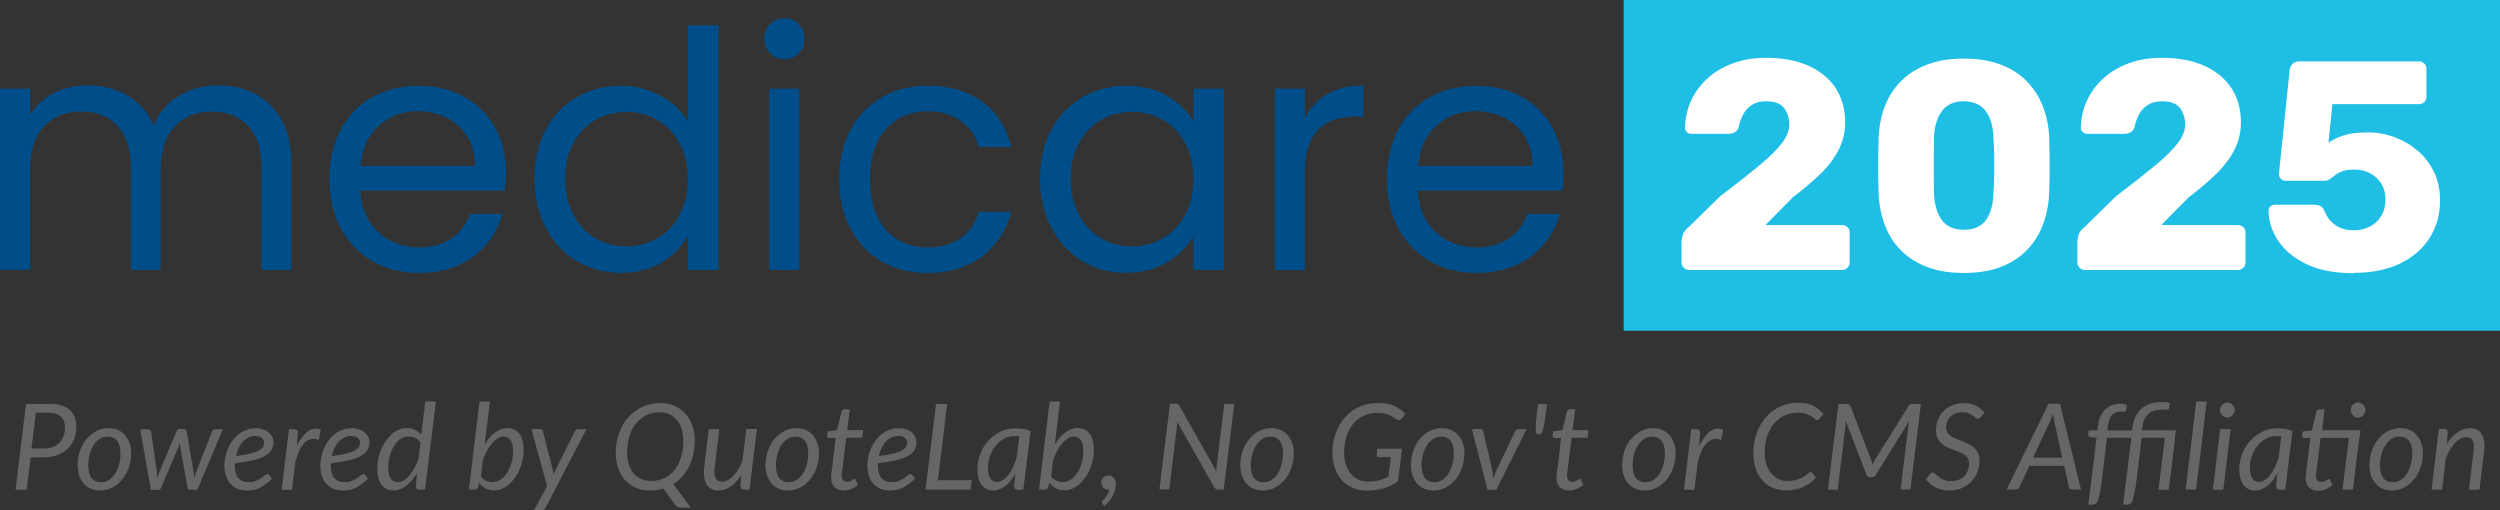 <?xml version="1.0" encoding="UTF-8"?><svg id="b" xmlns="http://www.w3.org/2000/svg" viewBox="0 0 294 60"><rect x="0" y="0" width="294" height="60" fill="#333333" stroke="none"/><g id="c"><g id="d"><rect x="190.94" width="103.06" height="38.89" fill="#1fbfe5" stroke-width="0"/><path d="M30.06,11.08c1.3.69,2.32,1.72,3.07,3.09.75,1.37,1.13,3.05,1.13,5.02v12.56h-3.5v-12.06c0-2.13-.53-3.75-1.58-4.88s-2.47-1.69-4.26-1.69-3.31.59-4.4,1.77c-1.09,1.18-1.63,2.88-1.63,5.11v11.74h-3.5v-12.06c0-2.13-.53-3.75-1.58-4.88-1.05-1.13-2.47-1.69-4.26-1.69s-3.31.59-4.4,1.77c-1.09,1.18-1.63,2.88-1.63,5.11v11.74H0V10.43h3.54v3.07c.7-1.11,1.64-1.97,2.82-2.57s2.48-.89,3.91-.89c1.79,0,3.37.4,4.74,1.2,1.37.8,2.4,1.98,3.07,3.54.6-1.5,1.58-2.67,2.96-3.5,1.37-.83,2.9-1.24,4.59-1.24s3.14.34,4.43,1.03Z" fill="#004e89" stroke-width="0"/><path d="M59.39,22.41h-17.03c.13,2.1.85,3.74,2.16,4.92,1.31,1.18,2.9,1.77,4.76,1.77,1.53,0,2.81-.36,3.83-1.07,1.02-.71,1.74-1.67,2.16-2.86h3.81c-.57,2.05-1.71,3.71-3.42,5-1.71,1.28-3.84,1.93-6.38,1.93-2.02,0-3.83-.45-5.43-1.36-1.6-.91-2.85-2.2-3.75-3.87-.91-1.67-1.36-3.61-1.36-5.81s.44-4.13,1.32-5.79c.88-1.66,2.12-2.94,3.71-3.83s3.43-1.34,5.5-1.34,3.81.44,5.37,1.32c1.56.88,2.76,2.09,3.6,3.64.84,1.54,1.26,3.29,1.26,5.23,0,.67-.04,1.39-.12,2.14ZM54.95,16.05c-.6-.97-1.41-1.71-2.43-2.22-1.02-.51-2.16-.76-3.4-.76-1.79,0-3.31.57-4.57,1.71-1.26,1.14-1.98,2.72-2.16,4.74h13.46c0-1.35-.3-2.51-.89-3.48Z" fill="#004e89" stroke-width="0"/><path d="M64.17,15.28c.88-1.65,2.09-2.92,3.64-3.83,1.54-.91,3.27-1.36,5.19-1.36,1.66,0,3.2.38,4.63,1.15,1.43.77,2.51,1.77,3.27,3.01V2.97h3.58v28.78h-3.58v-4.01c-.7,1.27-1.74,2.31-3.11,3.13-1.37.82-2.98,1.22-4.82,1.22s-3.61-.47-5.15-1.4-2.75-2.24-3.64-3.93c-.88-1.68-1.32-3.6-1.32-5.76s.44-4.09,1.32-5.74ZM79.92,16.85c-.65-1.19-1.52-2.11-2.62-2.74-1.1-.64-2.31-.95-3.64-.95s-2.53.31-3.62.93c-1.09.62-1.96,1.53-2.61,2.72-.65,1.19-.97,2.59-.97,4.2s.32,3.05.97,4.26c.65,1.21,1.52,2.13,2.61,2.76,1.09.64,2.29.95,3.62.95s2.53-.32,3.64-.95c1.1-.64,1.98-1.56,2.62-2.76.65-1.2.97-2.61.97-4.22s-.32-3.01-.97-4.2Z" fill="#004e89" stroke-width="0"/><path d="M90.57,6.27c-.47-.47-.7-1.04-.7-1.71s.23-1.24.7-1.71,1.04-.7,1.71-.7,1.2.23,1.65.7.68,1.04.68,1.71-.23,1.24-.68,1.71c-.45.47-1,.7-1.65.7s-1.24-.23-1.71-.7ZM94,10.43v21.31h-3.54V10.43h3.54Z" fill="#004e89" stroke-width="0"/><path d="M100.02,15.28c.88-1.65,2.11-2.92,3.67-3.83,1.57-.91,3.36-1.36,5.39-1.36,2.62,0,4.78.64,6.48,1.91,1.7,1.27,2.82,3.03,3.36,5.29h-3.81c-.36-1.3-1.07-2.32-2.12-3.07-1.05-.75-2.35-1.13-3.91-1.13-2.02,0-3.66.69-4.9,2.08-1.24,1.39-1.87,3.35-1.87,5.89s.62,4.55,1.87,5.95c1.24,1.4,2.88,2.1,4.9,2.1,1.56,0,2.85-.36,3.89-1.09,1.04-.73,1.75-1.76,2.14-3.11h3.81c-.57,2.18-1.71,3.92-3.42,5.23-1.71,1.31-3.85,1.96-6.42,1.96-2.02,0-3.82-.45-5.39-1.36-1.57-.91-2.79-2.19-3.67-3.85-.88-1.66-1.32-3.6-1.32-5.83s.44-4.13,1.32-5.77Z" fill="#004e89" stroke-width="0"/><path d="M123.63,15.28c.88-1.65,2.09-2.92,3.64-3.83,1.54-.91,3.26-1.36,5.15-1.36s3.49.4,4.86,1.2c1.37.8,2.4,1.82,3.07,3.03v-3.89h3.58v21.31h-3.58v-3.97c-.7,1.24-1.74,2.27-3.13,3.09-1.39.82-3,1.22-4.84,1.22s-3.6-.47-5.13-1.4-2.74-2.24-3.62-3.93c-.88-1.68-1.32-3.6-1.32-5.76s.44-4.09,1.32-5.74ZM139.38,16.85c-.65-1.19-1.52-2.11-2.62-2.74-1.1-.64-2.31-.95-3.64-.95s-2.53.31-3.62.93c-1.09.62-1.96,1.53-2.61,2.72-.65,1.19-.97,2.59-.97,4.2s.32,3.05.97,4.26c.65,1.21,1.52,2.13,2.61,2.76s2.29.95,3.62.95,2.53-.32,3.64-.95c1.1-.64,1.98-1.56,2.62-2.76.65-1.2.97-2.61.97-4.22s-.32-3.01-.97-4.2Z" fill="#004e89" stroke-width="0"/><path d="M156.12,11.06c1.15-.67,2.56-1.01,4.22-1.01v3.66h-.93c-3.97,0-5.95,2.15-5.95,6.46v11.59h-3.54V10.43h3.54v3.46c.62-1.22,1.51-2.16,2.66-2.84Z" fill="#004e89" stroke-width="0"/><path d="M183.75,22.41h-17.03c.13,2.1.85,3.74,2.16,4.92,1.31,1.18,2.9,1.77,4.76,1.77,1.53,0,2.81-.36,3.83-1.07,1.02-.71,1.74-1.67,2.16-2.86h3.81c-.57,2.05-1.71,3.71-3.42,5-1.71,1.28-3.84,1.93-6.38,1.93-2.02,0-3.83-.45-5.43-1.36-1.6-.91-2.85-2.2-3.75-3.87-.91-1.67-1.36-3.61-1.36-5.81s.44-4.13,1.32-5.79c.88-1.66,2.12-2.94,3.71-3.83s3.43-1.34,5.5-1.34,3.81.44,5.37,1.32c1.56.88,2.76,2.09,3.6,3.64.84,1.54,1.26,3.29,1.26,5.23,0,.67-.04,1.39-.12,2.14ZM179.32,16.05c-.6-.97-1.41-1.71-2.43-2.22-1.02-.51-2.16-.76-3.4-.76-1.79,0-3.31.57-4.57,1.71-1.26,1.14-1.98,2.72-2.16,4.74h13.46c0-1.35-.3-2.51-.89-3.48Z" fill="#004e89" stroke-width="0"/><path d="M198.66,31.75c-.26,0-.47-.09-.65-.26s-.26-.38-.26-.61v-2.49c0-.16.05-.41.14-.75s.34-.66.73-.96l3.64-3.57c1.87-1.42,3.4-2.63,4.6-3.62,1.2-.99,2.09-1.87,2.68-2.64s.88-1.49.88-2.17c0-.79-.21-1.45-.61-1.98s-1.11-.79-2.12-.79c-.68,0-1.24.15-1.68.44-.44.29-.79.67-1.03,1.14-.24.47-.42.95-.51,1.44-.09.3-.25.51-.47.63-.22.12-.46.18-.72.18h-4.38c-.21,0-.39-.07-.53-.21s-.21-.31-.21-.53c.02-1.12.26-2.18.72-3.17.45-.99,1.1-1.86,1.92-2.61.83-.75,1.82-1.34,2.98-1.77,1.15-.43,2.46-.65,3.9-.65,1.98,0,3.67.32,5.06.96,1.39.64,2.44,1.53,3.17,2.66.72,1.13,1.08,2.46,1.08,3.97,0,1.14-.25,2.21-.75,3.2-.5.99-1.21,1.94-2.14,2.84s-2.01,1.83-3.27,2.78l-3.22,3.26h9c.26,0,.47.08.65.24.18.16.26.37.26.63v3.54c0,.23-.09.44-.26.61s-.39.26-.65.26h-17.95Z" fill="#fff" stroke-width="0"/><path d="M230.93,32.1c-1.68,0-3.13-.24-4.36-.72-1.22-.48-2.25-1.14-3.06-1.98-.82-.84-1.43-1.82-1.85-2.94-.42-1.12-.67-2.32-.73-3.61-.02-.63-.04-1.35-.05-2.15-.01-.81-.01-1.62,0-2.45.01-.83.03-1.57.05-2.22.07-1.28.32-2.48.75-3.59.43-1.11,1.06-2.08,1.89-2.91.83-.83,1.86-1.48,3.08-1.94,1.22-.47,2.65-.7,4.29-.7s3.1.23,4.32.7c1.23.47,2.25,1.11,3.06,1.94.82.83,1.45,1.8,1.89,2.91s.7,2.3.77,3.59c.02.65.04,1.39.05,2.22.01.83.01,1.65,0,2.45s-.03,1.52-.05,2.15c-.07,1.28-.32,2.48-.75,3.61-.43,1.12-1.05,2.1-1.86,2.94-.81.84-1.82,1.5-3.05,1.98-1.22.48-2.69.72-4.39.72ZM230.93,27.02c1.21,0,2.09-.39,2.64-1.17s.83-1.84.86-3.17c.05-.68.08-1.39.09-2.13.01-.75.01-1.49,0-2.24-.01-.75-.04-1.43-.09-2.07-.02-1.28-.31-2.32-.86-3.11-.55-.79-1.43-1.2-2.64-1.23-1.19.02-2.06.43-2.61,1.23-.55.79-.85,1.83-.89,3.11,0,.63,0,1.32-.02,2.07-.01.75-.01,1.49,0,2.24.01.75.02,1.46.02,2.13.05,1.33.35,2.39.91,3.17s1.42,1.17,2.59,1.17Z" fill="#fff" stroke-width="0"/><path d="M245.21,31.75c-.26,0-.47-.09-.65-.26-.17-.18-.26-.38-.26-.61v-2.49c0-.16.05-.41.14-.75.09-.34.34-.66.73-.96l3.64-3.57c1.87-1.42,3.4-2.63,4.6-3.62,1.2-.99,2.09-1.87,2.68-2.64s.88-1.49.88-2.17c0-.79-.2-1.45-.61-1.98s-1.11-.79-2.12-.79c-.68,0-1.24.15-1.68.44-.44.29-.79.67-1.03,1.14-.24.47-.41.95-.51,1.44-.09.3-.25.51-.47.63-.22.12-.46.18-.72.18h-4.38c-.21,0-.39-.07-.53-.21-.14-.14-.21-.31-.21-.53.02-1.12.26-2.18.72-3.17.45-.99,1.1-1.86,1.92-2.61.83-.75,1.82-1.34,2.97-1.77,1.16-.43,2.46-.65,3.9-.65,1.98,0,3.67.32,5.06.96,1.39.64,2.44,1.53,3.17,2.66s1.08,2.46,1.08,3.97c0,1.14-.25,2.21-.75,3.2s-1.21,1.94-2.13,2.84c-.92.9-2.01,1.83-3.27,2.78l-3.22,3.26h9c.26,0,.47.08.65.24.18.16.26.37.26.63v3.54c0,.23-.09.44-.26.61s-.39.26-.65.26h-17.96Z" fill="#fff" stroke-width="0"/><path d="M276.82,32.13c-2.19,0-4.03-.34-5.5-1.03-1.47-.69-2.58-1.59-3.34-2.69-.76-1.11-1.16-2.3-1.21-3.59,0-.21.07-.38.21-.53.14-.14.32-.21.53-.21h4.69c.3,0,.54.06.72.17.17.12.31.28.4.49.21.54.49.98.84,1.33s.75.61,1.19.77c.44.16.94.24,1.5.24.65,0,1.26-.14,1.82-.42s1.01-.69,1.35-1.24c.34-.55.51-1.21.51-1.98,0-.7-.16-1.31-.47-1.82-.32-.51-.75-.92-1.3-1.23-.55-.3-1.18-.45-1.91-.45-.56,0-1.01.06-1.37.19s-.64.29-.87.47c-.23.19-.44.34-.63.47-.19.13-.4.19-.63.19h-4.58c-.21,0-.39-.08-.54-.23-.15-.15-.23-.33-.23-.54l1.26-12.22c.05-.35.17-.61.38-.79s.47-.26.77-.26h14.03c.26,0,.47.08.65.24.17.16.26.37.26.63v3.29c0,.26-.09.47-.26.63s-.39.24-.65.24h-10.15l-.46,4.51c.51-.33,1.11-.61,1.8-.84s1.64-.35,2.85-.35c1.1,0,2.15.19,3.17.58,1.01.39,1.92.93,2.73,1.63.81.7,1.43,1.54,1.89,2.5.45.97.68,2.06.68,3.27,0,1.66-.4,3.13-1.21,4.41-.8,1.28-1.97,2.29-3.48,3.03-1.52.73-3.34,1.1-5.46,1.1Z" fill="#fff" stroke-width="0"/></g><g id="e"><path d="M5.85,47.49c.54,0,1,.06,1.39.19.4.13.71.3.97.54.26.23.45.52.57.84.13.33.19.69.19,1.1,0,.53-.08,1.02-.26,1.47-.18.45-.42.82-.75,1.14-.33.32-.74.57-1.22.75-.48.18-1.04.27-1.66.27h-1.47l-.47,3.79h-1.31l1.23-10.08h2.78ZM5.2,52.74c.4,0,.75-.06,1.05-.19.3-.12.56-.29.76-.5.21-.22.36-.48.47-.79.11-.3.16-.63.16-.98,0-.27-.04-.52-.12-.73-.08-.21-.2-.4-.36-.55-.16-.15-.36-.27-.61-.35-.25-.08-.53-.12-.86-.12h-1.47l-.52,4.22h1.48Z" fill="#666" stroke-width="0"/><path d="M11.78,57.68c-.39,0-.75-.07-1.07-.2-.33-.13-.6-.33-.83-.59-.23-.26-.42-.56-.55-.93-.13-.36-.2-.79-.2-1.25,0-.6.09-1.16.28-1.7.19-.53.45-1,.77-1.38.33-.4.71-.7,1.16-.94.45-.23.93-.34,1.43-.34.39,0,.75.07,1.07.2.33.13.6.33.83.59.23.26.42.56.55.93.13.36.2.79.2,1.24,0,.6-.09,1.16-.28,1.69-.19.53-.45,1-.77,1.39-.33.4-.71.71-1.16.95-.45.23-.93.35-1.43.35h0ZM11.9,56.71c.34,0,.66-.09.94-.28.28-.19.52-.43.71-.75.2-.32.35-.67.46-1.08.11-.41.16-.83.16-1.28,0-.66-.13-1.15-.39-1.48-.26-.33-.63-.49-1.13-.49-.35,0-.66.09-.94.28-.28.19-.52.43-.71.74-.2.3-.35.67-.46,1.08-.11.41-.16.83-.16,1.28,0,.66.13,1.15.39,1.49.26.34.63.5,1.13.5h0Z" fill="#666" stroke-width="0"/><path d="M26.21,50.46l-2.99,7.13h-.95c-.12,0-.19-.08-.21-.23l-.87-4.83c0-.08-.02-.15-.02-.23,0-.07-.01-.15-.02-.22-.05.15-.11.3-.16.47l-2.05,4.83c-.07.16-.16.23-.29.23h-.91l-1.25-7.13h.94c.09,0,.16.02.22.07.06.05.09.11.12.19l.66,4.58c0,.16.02.33.02.48s.01.3.02.46c.05-.15.11-.3.16-.46.06-.15.13-.32.19-.48l1.95-4.62c.02-.07.07-.13.13-.18.07-.05.14-.07.22-.07h.52c.09,0,.16.02.21.07s.08.11.09.18l.8,4.62c.02.16.05.33.06.48.02.15.04.3.05.46.05-.15.09-.3.14-.46.05-.15.11-.32.15-.48l1.8-4.58c.02-.07.07-.14.14-.19.07-.05.14-.07.22-.07h.93Z" fill="#666" stroke-width="0"/><path d="M32.01,56.26c-.23.25-.47.46-.7.63s-.47.33-.7.45c-.23.12-.48.2-.75.26-.27.06-.54.08-.84.08-.41,0-.77-.07-1.1-.2-.33-.14-.6-.33-.82-.59-.22-.25-.4-.55-.52-.91-.12-.35-.19-.75-.19-1.2,0-.36.04-.73.12-1.09.08-.36.19-.7.34-1.03.15-.33.33-.63.54-.91s.46-.53.73-.73c.27-.2.57-.36.9-.48s.68-.18,1.07-.18.67.05.94.15.48.23.64.4c.16.16.29.34.37.53.08.19.12.37.12.55,0,.3-.06.6-.19.86-.13.26-.36.49-.69.7-.33.21-.8.39-1.39.54-.6.15-1.35.28-2.27.38v.3c0,.63.14,1.11.41,1.44s.69.49,1.24.49c.22,0,.42-.02.6-.07.18-.05.33-.11.47-.18.14-.07.26-.14.36-.22.11-.08.2-.15.29-.22.08-.07.16-.13.25-.18.07-.05.15-.07.22-.07.09,0,.16.04.23.12l.3.39h.02ZM30.03,51.26c-.29,0-.56.06-.82.19-.25.12-.47.29-.66.5-.19.21-.35.47-.49.75s-.25.6-.32.93c.73-.09,1.3-.19,1.73-.3.43-.12.77-.23,1.01-.38.23-.14.39-.28.47-.43.07-.15.12-.32.12-.48,0-.08-.02-.18-.06-.26-.04-.09-.09-.18-.18-.25-.08-.07-.19-.14-.32-.19-.13-.05-.29-.07-.48-.07h-.01Z" fill="#666" stroke-width="0"/><path d="M34.92,52.44c.19-.4.39-.74.61-1.03.22-.29.45-.53.68-.69.23-.16.48-.27.74-.3.26-.04.52,0,.77.12l-.22,1.21c-.61-.25-1.15-.15-1.62.27-.47.42-.84,1.18-1.14,2.29l-.4,3.29h-1.22l.86-7.13h.62c.28,0,.43.14.43.42l-.12,1.57h0Z" fill="#666" stroke-width="0"/><path d="M43.29,56.26c-.23.25-.47.46-.7.63-.23.18-.47.33-.7.45-.23.12-.48.2-.75.26-.27.06-.54.08-.84.08-.41,0-.77-.07-1.1-.2-.33-.14-.6-.33-.82-.59-.22-.25-.4-.55-.52-.91-.12-.35-.19-.75-.19-1.2,0-.36.04-.73.12-1.09.08-.36.19-.7.34-1.03.15-.33.33-.63.54-.91.21-.28.46-.53.73-.73.27-.2.57-.36.9-.48.33-.12.68-.18,1.07-.18s.67.05.94.15c.27.11.48.23.64.4.16.16.29.34.38.53.08.19.12.37.12.55,0,.3-.06.6-.19.86-.13.26-.36.49-.69.7-.33.21-.8.39-1.39.54-.6.15-1.35.28-2.27.38v.3c0,.63.14,1.11.41,1.44.27.33.69.49,1.24.49.22,0,.42-.02.6-.07.18-.05.33-.11.47-.18.14-.07.26-.14.36-.22.11-.08.2-.15.29-.22.08-.07.16-.13.25-.18.07-.05.15-.07.22-.07.09,0,.16.04.23.12l.3.39h.02ZM41.31,51.26c-.29,0-.56.06-.82.19-.25.12-.47.29-.66.5-.19.21-.35.47-.49.75-.14.28-.25.6-.32.93.73-.09,1.3-.19,1.73-.3s.77-.23,1.01-.38c.23-.14.39-.28.47-.43.07-.15.12-.32.12-.48,0-.08-.02-.18-.06-.26-.04-.09-.09-.18-.18-.25-.08-.07-.19-.14-.32-.19-.13-.05-.29-.07-.48-.07h-.01Z" fill="#666" stroke-width="0"/><path d="M51.26,47.22l-1.28,10.36h-.66c-.16,0-.27-.05-.33-.13-.06-.08-.08-.19-.08-.3l.13-1.5c-.18.3-.38.59-.59.83s-.43.46-.67.64c-.23.18-.47.32-.73.41-.26.09-.5.14-.76.14-.61,0-1.08-.22-1.42-.67-.34-.45-.5-1.09-.5-1.93,0-.39.04-.77.12-1.15.08-.39.2-.75.34-1.1.15-.35.33-.68.54-.98.21-.3.45-.56.7-.79.26-.22.54-.4.83-.52.29-.13.61-.19.94-.19.35,0,.67.07.96.21.29.14.54.34.74.59l.48-3.93h1.23ZM49.44,52.02c-.18-.26-.39-.43-.64-.53-.25-.11-.5-.15-.76-.15-.37,0-.7.11-1,.33-.29.22-.55.5-.75.86-.2.35-.38.74-.48,1.17-.11.43-.16.86-.16,1.28,0,.56.09.98.29,1.28.2.29.48.45.86.45.22,0,.46-.07.68-.21.23-.14.45-.34.67-.59.21-.25.41-.55.6-.89.19-.34.34-.71.48-1.13l.23-1.85h-.01Z" fill="#666" stroke-width="0"/><path d="M57,52.26c.18-.29.38-.55.57-.79.2-.23.42-.43.64-.6.22-.16.46-.29.7-.39.25-.09.49-.14.75-.14.61,0,1.08.22,1.42.66.34.43.5,1.09.5,1.93,0,.39-.04.77-.12,1.15-.08.39-.2.75-.34,1.1-.14.35-.33.68-.54.97-.21.29-.45.56-.69.79-.26.22-.54.4-.83.53-.3.13-.61.19-.94.19-.38,0-.73-.08-1.03-.23-.3-.16-.56-.39-.76-.68l-.09.46c-.04.12-.08.21-.14.27s-.15.09-.3.09h-.66l1.25-10.36h1.22l-.61,5.04h-.01ZM56.54,56.01c.18.25.39.42.64.53.25.11.5.15.76.15s.47-.05.69-.15c.21-.11.41-.25.59-.42.18-.18.34-.39.48-.62.14-.23.26-.49.35-.76.09-.27.18-.55.22-.83s.07-.57.07-.86c0-.56-.09-.98-.29-1.28-.2-.29-.48-.43-.84-.43-.22,0-.46.07-.68.21-.23.14-.46.34-.67.59-.21.25-.42.55-.6.89-.19.34-.35.73-.48,1.13l-.22,1.84-.02.02Z" fill="#666" stroke-width="0"/><path d="M68.97,50.46l-4.81,9.25c-.05.09-.11.18-.18.22-.07.05-.15.07-.26.07h-.93l1.55-2.84-1.85-6.7h1.03c.11,0,.18.02.22.07.05.05.08.12.11.19l1.15,4.49c.02.09.05.2.06.29.01.09.02.2.04.29.05-.09.08-.2.13-.29.05-.09.08-.2.13-.29l2.25-4.49c.04-.07.09-.14.15-.18.06-.04.14-.07.21-.07h1Z" fill="#666" stroke-width="0"/><path d="M78.03,57.43c-.5.16-1.04.25-1.61.25-.62,0-1.17-.11-1.66-.33-.49-.22-.91-.53-1.27-.91-.35-.39-.62-.86-.8-1.39-.19-.54-.28-1.13-.28-1.77,0-.86.13-1.64.4-2.37.27-.71.63-1.34,1.11-1.86.47-.52,1.03-.93,1.68-1.22.64-.29,1.35-.43,2.1-.43.62,0,1.17.11,1.66.34.49.23.91.53,1.27.93.35.4.61.87.8,1.41.19.54.28,1.14.28,1.77,0,.56-.06,1.1-.18,1.61-.12.5-.29.97-.5,1.41-.22.43-.48.82-.8,1.17-.32.35-.67.64-1.04.89l2.04,2.77h-1.07c-.16,0-.3-.02-.42-.07-.12-.05-.22-.13-.32-.23l-1.38-1.92h-.01ZM73.76,53.23c0,.52.06.97.19,1.38.13.41.32.76.56,1.05.25.29.54.52.89.67.35.15.74.23,1.17.23.56,0,1.07-.11,1.54-.33.47-.22.87-.54,1.2-.95.33-.41.59-.9.77-1.49.19-.59.28-1.24.28-1.96,0-.52-.07-.97-.2-1.39-.13-.41-.32-.77-.56-1.05-.25-.29-.54-.52-.89-.68s-.74-.23-1.17-.23c-.55,0-1.07.11-1.52.34-.46.22-.86.54-1.2.95-.34.41-.6.91-.79,1.5-.19.59-.28,1.23-.28,1.96h.01Z" fill="#666" stroke-width="0"/><path d="M89.01,50.46l-.86,7.13h-.62c-.3,0-.46-.15-.46-.45l.11-1.3c-.38.61-.8,1.07-1.27,1.38-.47.32-.95.47-1.45.47-.3,0-.56-.06-.8-.18-.23-.12-.41-.29-.56-.53-.14-.23-.25-.52-.29-.84-.05-.33-.05-.71,0-1.15l.54-4.52h1.24l-.54,4.52c-.07.56-.04.97.11,1.24.13.27.39.41.75.41.21,0,.43-.06.67-.18s.45-.28.66-.5c.21-.21.41-.48.6-.79.19-.3.34-.64.48-1.02l.45-3.7h1.25Z" fill="#666" stroke-width="0"/><path d="M92.67,57.68c-.39,0-.75-.07-1.07-.2-.33-.13-.6-.33-.83-.59-.23-.26-.42-.56-.55-.93-.13-.36-.2-.79-.2-1.25,0-.6.09-1.16.28-1.7.19-.53.45-1,.77-1.38.33-.39.72-.7,1.16-.94.45-.23.91-.34,1.43-.34.39,0,.75.07,1.07.2.33.13.6.33.83.59.23.26.42.56.55.93.13.36.2.79.2,1.24,0,.6-.09,1.16-.28,1.69-.19.53-.45,1-.77,1.39-.33.4-.72.71-1.16.95-.45.23-.93.35-1.43.35h0ZM92.78,56.71c.34,0,.66-.09.93-.28.27-.19.52-.43.72-.75.2-.32.35-.67.46-1.08.11-.41.16-.83.16-1.28,0-.66-.13-1.15-.39-1.48-.26-.33-.63-.49-1.13-.49-.35,0-.66.09-.94.28-.28.19-.52.43-.72.74-.2.3-.35.67-.46,1.08-.11.41-.16.83-.16,1.28,0,.66.13,1.15.39,1.49.26.34.63.5,1.13.5h.01Z" fill="#666" stroke-width="0"/><path d="M97.74,56.24v-.3c0-.09.02-.2.04-.33.01-.14.04-.32.07-.54l.43-3.56h-.8c-.07,0-.12-.02-.16-.07-.04-.05-.06-.12-.05-.21l.06-.5,1.1-.15.54-2.2c.02-.07.06-.13.11-.18.05-.05.12-.07.19-.07h.66l-.3,2.45h1.88l-.11.9h-1.88l-.43,3.5c-.02.19-.05.35-.06.47-.01.12-.02.21-.04.28,0,.07,0,.12-.01.15v.06c0,.23.06.41.16.53.12.12.26.18.45.18.13,0,.23-.01.33-.05.09-.04.18-.07.25-.12.07-.05.13-.08.18-.12.05-.04.08-.05.12-.05.05,0,.07,0,.09.02.02.02.05.05.06.09l.27.6c-.23.2-.49.36-.78.48-.29.12-.59.18-.88.18-.46,0-.81-.13-1.08-.38-.26-.25-.4-.61-.4-1.08h.01Z" fill="#666" stroke-width="0"/><path d="M107.62,56.26c-.24.25-.47.46-.7.63-.23.18-.47.33-.7.45-.23.12-.48.2-.75.26-.27.06-.54.08-.84.08-.41,0-.77-.07-1.1-.2-.33-.14-.6-.33-.82-.59-.22-.25-.4-.55-.52-.91-.12-.35-.19-.75-.19-1.2,0-.36.04-.73.12-1.09.08-.36.19-.7.34-1.03.15-.33.33-.63.54-.91s.46-.53.73-.73c.27-.2.57-.36.9-.48s.68-.18,1.07-.18.67.05.94.15c.27.11.48.23.65.4.16.16.29.34.37.53.08.19.12.37.12.55,0,.3-.06.6-.19.86-.13.26-.36.49-.69.7-.33.21-.8.39-1.39.54-.6.15-1.35.28-2.27.38v.3c0,.63.14,1.11.41,1.44.27.33.69.49,1.24.49.22,0,.42-.02.6-.07.18-.05.33-.11.47-.18.14-.07.26-.14.36-.22.11-.08.2-.15.29-.22.08-.07.16-.13.25-.18.07-.05.15-.07.22-.07.09,0,.16.04.24.12l.3.39h.02ZM105.64,51.26c-.29,0-.56.06-.82.19-.25.12-.47.29-.66.5-.19.21-.35.47-.49.75-.14.28-.25.6-.32.93.73-.09,1.3-.19,1.74-.3s.77-.23,1.01-.38c.23-.14.39-.28.47-.43.07-.15.12-.32.12-.48,0-.08-.02-.18-.06-.26-.03-.09-.09-.18-.17-.25s-.19-.14-.32-.19c-.13-.05-.29-.07-.48-.07h-.01Z" fill="#666" stroke-width="0"/><path d="M114.27,56.47l-.13,1.11h-5.3l1.24-10.08h1.31l-1.1,8.97h3.98-.01Z" fill="#666" stroke-width="0"/><path d="M119.4,55.7c-.16.3-.35.57-.54.82-.19.25-.4.45-.62.62-.22.18-.44.3-.69.4-.25.09-.49.14-.75.14-.28,0-.54-.06-.76-.16-.23-.11-.42-.27-.59-.48-.16-.21-.29-.48-.37-.79-.09-.32-.13-.67-.13-1.08s.05-.83.15-1.23c.1-.4.26-.79.44-1.14.19-.35.43-.68.7-.98.27-.29.58-.55.92-.77.34-.22.69-.39,1.08-.5s.78-.18,1.21-.18c.31,0,.6.02.89.07.29.05.57.14.86.26l-.86,6.89h-.65c-.16,0-.27-.05-.34-.13-.06-.08-.08-.19-.08-.3l.13-1.44h0ZM119.88,51.33c-.11-.02-.2-.04-.31-.05-.11-.01-.2,0-.29,0-.28,0-.55.05-.82.14-.26.09-.5.22-.74.39-.23.16-.43.36-.62.59-.19.22-.35.48-.48.75-.13.27-.24.56-.32.87-.07.3-.12.62-.12.95,0,1.13.36,1.7,1.08,1.7.24,0,.46-.07.68-.21.22-.14.43-.34.63-.6.2-.26.39-.56.55-.9.16-.35.32-.73.44-1.15l.31-2.44v-.04Z" fill="#666" stroke-width="0"/><path d="M124.06,52.26c.18-.29.37-.55.57-.79.2-.23.42-.43.64-.6.22-.16.46-.29.7-.39.25-.09.49-.14.75-.14.61,0,1.08.22,1.42.66.34.43.5,1.09.5,1.93,0,.39-.04.77-.12,1.15-.08.39-.2.75-.34,1.1-.14.35-.33.68-.54.97-.21.29-.44.56-.69.79-.26.22-.54.4-.83.53-.3.13-.61.19-.94.19-.38,0-.73-.08-1.03-.23-.31-.16-.56-.39-.76-.68l-.09.46c-.03.12-.08.21-.14.27-.06.06-.15.09-.31.09h-.66l1.25-10.36h1.22l-.61,5.04h-.01ZM123.6,56.01c.18.25.39.42.64.53.25.11.5.15.76.15s.47-.05.69-.15c.21-.11.41-.25.59-.42.17-.18.34-.39.48-.62.14-.23.26-.49.35-.76.09-.27.18-.55.22-.83.05-.28.07-.57.07-.86,0-.56-.09-.98-.29-1.28-.2-.29-.48-.43-.84-.43-.22,0-.46.07-.68.21-.23.14-.46.34-.67.59s-.42.55-.6.89c-.19.34-.35.73-.48,1.13l-.22,1.84-.02.02Z" fill="#666" stroke-width="0"/><path d="M129.67,59.29c-.06-.06-.09-.12-.09-.2,0-.06.04-.13.12-.22.07-.09.17-.2.26-.32.09-.13.2-.27.29-.43.09-.16.15-.34.19-.54h-.09c-.25,0-.45-.08-.6-.25-.15-.16-.23-.37-.23-.62,0-.22.07-.41.23-.56.15-.15.35-.23.61-.23.14,0,.27.02.37.08.11.05.2.13.27.21.07.09.13.2.17.32.04.12.06.25.06.39,0,.21-.04.43-.09.66-.06.22-.14.46-.26.68-.12.22-.26.45-.42.64-.17.2-.35.41-.56.59l-.22-.2h.01Z" fill="#666" stroke-width="0"/><path d="M145.15,47.49l-1.24,10.08h-.66c-.11,0-.2-.02-.26-.06-.07-.04-.13-.11-.19-.19l-4.35-7.71c0,.09-.01.19-.02.26,0,.08-.01.16-.02.23l-.9,7.45h-1.16l1.24-10.08h.68c.12,0,.2.01.26.05.05.02.11.09.16.19l4.35,7.7c0-.11.01-.21.02-.3.01-.09.01-.19.02-.27l.9-7.34h1.16Z" fill="#666" stroke-width="0"/><path d="M148.51,57.68c-.39,0-.75-.07-1.07-.2-.33-.13-.6-.33-.83-.59-.23-.26-.42-.56-.55-.93-.13-.36-.2-.79-.2-1.25,0-.6.09-1.16.28-1.7.19-.53.44-1,.77-1.38.33-.39.72-.7,1.16-.94.45-.23.91-.34,1.43-.34.39,0,.75.07,1.07.2.33.13.6.33.83.59.23.26.42.56.55.93.13.36.2.79.2,1.24,0,.6-.09,1.16-.28,1.69-.19.53-.45,1-.77,1.39-.33.4-.71.71-1.16.95-.45.23-.93.35-1.43.35h0ZM148.62,56.71c.34,0,.66-.09.93-.28.27-.19.52-.43.71-.75.2-.32.35-.67.46-1.08.1-.41.16-.83.16-1.28,0-.66-.13-1.15-.39-1.48-.26-.33-.63-.49-1.12-.49-.35,0-.66.09-.94.28-.28.19-.51.43-.71.74-.2.3-.35.67-.46,1.08-.11.41-.16.83-.16,1.28,0,.66.13,1.15.39,1.49.26.34.63.5,1.12.5h.01Z" fill="#666" stroke-width="0"/><path d="M161.99,52.76h2.89l-.48,3.84c-.26.19-.52.34-.79.48-.27.14-.55.25-.86.34-.29.09-.61.16-.95.2-.34.04-.69.07-1.08.07-.61,0-1.16-.11-1.66-.33-.49-.22-.93-.53-1.28-.91-.35-.39-.62-.86-.81-1.41-.19-.55-.28-1.14-.28-1.78,0-.87.14-1.66.41-2.38s.65-1.34,1.11-1.85c.48-.52,1.04-.93,1.7-1.21.66-.28,1.37-.43,2.15-.43.4,0,.75.04,1.07.09.32.07.61.15.87.27.26.12.49.26.7.41.21.16.4.33.57.52l-.42.55c-.07.09-.15.16-.25.19-.09.02-.2,0-.29-.06-.11-.06-.22-.14-.34-.23-.13-.09-.28-.19-.46-.27-.17-.08-.39-.16-.64-.22-.25-.06-.55-.09-.9-.09-.57,0-1.1.11-1.58.33-.48.22-.89.54-1.24.94-.34.41-.61.9-.8,1.48-.19.57-.28,1.22-.28,1.92,0,.53.07,1.01.21,1.43.14.42.34.79.59,1.08.25.29.56.52.91.68.35.15.75.23,1.18.23.25,0,.47-.01.68-.05.21-.02.41-.07.6-.12.19-.05.36-.11.54-.19.16-.07.34-.15.5-.25l.28-2.27h-1.41c-.08,0-.15-.02-.2-.07-.05-.05-.07-.11-.06-.18l.08-.75Z" fill="#666" stroke-width="0"/><path d="M168.57,57.68c-.39,0-.75-.07-1.07-.2-.33-.13-.6-.33-.83-.59-.23-.26-.42-.56-.55-.93-.13-.36-.2-.79-.2-1.25,0-.6.09-1.16.28-1.7.19-.53.44-1,.77-1.38.33-.39.71-.7,1.16-.94.45-.23.91-.34,1.43-.34.39,0,.75.07,1.07.2.33.13.6.33.83.59.24.26.42.56.55.93.13.36.2.79.2,1.24,0,.6-.09,1.16-.28,1.69-.19.53-.44,1-.77,1.39-.33.4-.71.71-1.16.95-.45.23-.93.35-1.43.35h0ZM168.69,56.71c.34,0,.66-.09.93-.28.27-.19.52-.43.72-.75.2-.32.35-.67.46-1.08.11-.41.17-.83.17-1.28,0-.66-.13-1.15-.39-1.48-.26-.33-.63-.49-1.12-.49-.35,0-.66.09-.94.28-.28.19-.52.43-.72.74-.2.3-.35.67-.46,1.08-.11.41-.16.83-.16,1.28,0,.66.13,1.15.39,1.49.26.34.63.5,1.13.5h.01Z" fill="#666" stroke-width="0"/><path d="M179.54,50.46l-3.57,7.13h-1.04l-1.84-7.13h1.01c.09,0,.16.02.22.08.06.05.09.12.12.19l1.05,4.58c.02.18.05.35.07.53.02.18.04.35.05.53.05-.18.1-.35.16-.52.06-.18.13-.35.21-.54l2.2-4.58c.04-.07.09-.14.15-.19.07-.05.14-.07.22-.07h.99Z" fill="#666" stroke-width="0"/><path d="M181.92,47.52l-.26,2.03-.23,1.09c-.04.14-.09.26-.16.34-.07.08-.18.12-.32.12-.12,0-.21-.04-.26-.12-.06-.08-.08-.19-.09-.34l.02-1.09.26-2.03h1.04Z" fill="#666" stroke-width="0"/><path d="M183.05,56.24v-.3c0-.09.02-.2.04-.33.01-.14.04-.32.07-.54l.43-3.56h-.8c-.07,0-.12-.02-.16-.07-.04-.05-.06-.12-.05-.21l.06-.5,1.1-.15.54-2.2c.02-.07.06-.13.11-.18.05-.05.12-.07.19-.07h.66l-.31,2.45h1.87l-.1.9h-1.88l-.43,3.5c-.02.19-.05.35-.06.47-.01.12-.02.21-.04.28,0,.07,0,.12-.01.15v.06c0,.23.06.41.16.53.12.12.26.18.45.18.13,0,.23-.01.33-.05.09-.04.18-.07.25-.12.07-.05.13-.08.18-.12.05-.04.08-.05.12-.05.05,0,.07,0,.09.02.02.02.05.05.06.09l.27.6c-.23.2-.49.36-.79.48-.29.12-.59.18-.88.18-.46,0-.81-.13-1.08-.38-.26-.25-.4-.61-.4-1.08h.01Z" fill="#666" stroke-width="0"/><path d="M193.41,57.68c-.39,0-.75-.07-1.07-.2-.33-.13-.6-.33-.83-.59-.23-.26-.42-.56-.55-.93-.13-.36-.2-.79-.2-1.25,0-.6.09-1.16.28-1.7.19-.53.45-1,.77-1.38.33-.39.71-.7,1.16-.94.45-.23.92-.34,1.43-.34.39,0,.75.07,1.07.2.33.13.6.33.83.59.24.26.42.56.55.93.13.36.2.79.2,1.24,0,.6-.09,1.16-.28,1.69-.19.53-.45,1-.77,1.39-.33.4-.71.71-1.16.95-.44.23-.93.35-1.43.35h0ZM193.53,56.71c.34,0,.66-.09.93-.28.27-.19.52-.43.71-.75.2-.32.35-.67.46-1.08.11-.41.16-.83.16-1.28,0-.66-.13-1.15-.39-1.48-.26-.33-.63-.49-1.13-.49-.35,0-.66.09-.94.28-.28.19-.52.43-.71.74-.2.3-.35.67-.46,1.08-.11.41-.16.83-.16,1.28,0,.66.13,1.15.39,1.49.26.34.63.5,1.12.5h.01Z" fill="#666" stroke-width="0"/><path d="M199.84,52.44c.19-.4.39-.74.61-1.03.22-.29.45-.53.68-.69.24-.16.48-.27.74-.3.26-.04.51,0,.77.12l-.22,1.21c-.61-.25-1.15-.15-1.62.27-.47.42-.84,1.18-1.14,2.29l-.4,3.29h-1.22l.85-7.13h.62c.28,0,.43.14.43.42l-.12,1.57h0Z" fill="#666" stroke-width="0"/><path d="M210.24,56.55c.31,0,.59-.02.82-.08.23-.06.45-.12.63-.19.19-.07.34-.15.47-.25s.25-.18.34-.25c.09-.07.18-.14.25-.19.07-.05.13-.08.18-.08s.08,0,.11.02c.02.01.05.04.07.06l.46.57c-.44.48-.95.86-1.52,1.11-.57.26-1.24.4-2.01.4-.61,0-1.15-.11-1.62-.33-.48-.21-.88-.52-1.21-.9-.33-.39-.59-.84-.76-1.38-.18-.54-.26-1.13-.26-1.77,0-.88.14-1.68.41-2.4.27-.73.64-1.35,1.12-1.88.48-.53,1.03-.93,1.68-1.22.65-.29,1.34-.43,2.07-.43.35,0,.68.04.97.09.29.06.55.15.8.27.23.12.46.26.65.42.2.16.37.35.55.55l-.45.55s-.08.08-.13.12c-.05.04-.11.05-.18.05-.08,0-.17-.05-.27-.14-.09-.09-.22-.2-.39-.3s-.37-.21-.62-.3c-.26-.09-.59-.14-1-.14-.55,0-1.05.11-1.53.33-.47.22-.88.53-1.23.94-.35.41-.62.9-.82,1.48-.2.57-.29,1.22-.29,1.95,0,.52.07.98.2,1.39.14.41.33.76.56,1.05.25.29.53.5.87.67.34.16.7.23,1.1.23l-.02-.02Z" fill="#666" stroke-width="0"/><path d="M225.9,47.49l-1.24,10.08h-1.15l.91-7.44c.01-.09.04-.2.05-.3.02-.12.05-.23.07-.35l-3.93,6.34c-.12.2-.29.3-.5.3h-.19c-.11,0-.2-.02-.27-.08-.08-.05-.13-.13-.16-.22l-2.44-6.34c0,.12,0,.22-.01.34,0,.11,0,.21-.02.3l-.9,7.47h-1.16l1.24-10.08h.97c.12,0,.2.01.26.05.05.04.11.09.18.18l2.44,6.34c.03.09.06.19.08.28.02.09.05.19.07.29.05-.09.09-.2.14-.29.05-.09.09-.19.15-.28l3.96-6.34c.08-.09.15-.15.21-.19.06-.02.15-.05.27-.05h.97Z" fill="#666" stroke-width="0"/><path d="M232.91,49.06c-.05.07-.11.12-.15.15-.05.04-.11.06-.16.06-.08,0-.16-.05-.26-.13-.09-.08-.2-.18-.34-.27-.14-.09-.3-.19-.5-.27-.2-.08-.45-.12-.74-.12s-.56.05-.8.14c-.23.09-.43.22-.6.39-.16.16-.28.35-.37.56-.09.21-.13.45-.13.69s.06.45.16.62c.12.16.26.3.45.43.19.12.39.22.63.32.25.09.48.19.73.28.25.09.48.2.71.32.23.12.45.26.63.43.19.18.33.39.45.62.12.25.16.54.16.89,0,.48-.08.93-.25,1.36-.16.42-.4.8-.7,1.11-.3.32-.68.57-1.11.76-.43.19-.93.28-1.46.28-.6,0-1.14-.12-1.61-.35-.47-.23-.85-.56-1.16-.96l.47-.62s.08-.09.14-.13c.06-.04.12-.05.19-.05.09,0,.19.05.29.15.11.11.23.22.4.35.16.13.35.25.59.35.24.11.53.16.88.16.33,0,.61-.05.88-.15.26-.11.48-.25.66-.43.18-.19.32-.4.42-.66.11-.26.15-.54.15-.84,0-.26-.06-.47-.16-.64-.12-.18-.26-.32-.44-.43-.19-.12-.39-.22-.62-.3-.24-.08-.47-.18-.72-.27-.25-.09-.48-.19-.71-.3-.24-.12-.45-.26-.62-.43-.19-.18-.33-.39-.45-.64-.12-.26-.16-.56-.16-.94,0-.41.07-.81.22-1.18.15-.37.36-.71.64-1.01.28-.29.62-.53,1.03-.69.41-.18.85-.26,1.37-.26s.99.09,1.4.29c.41.2.75.47,1.02.81l-.39.55h-.05Z" fill="#666" stroke-width="0"/><path d="M244.72,57.57h-1.01c-.12,0-.21-.04-.27-.09-.07-.06-.12-.14-.14-.23l-.55-2.46h-4.1l-1.15,2.46c-.05.08-.11.16-.2.22-.09.06-.19.09-.29.09h-1.03l4.93-10.08h1.34l2.47,10.08h0ZM242.53,53.83l-.93-4.17c-.02-.13-.05-.27-.08-.45-.04-.16-.06-.34-.08-.54-.07.2-.14.38-.21.54-.07.16-.13.32-.19.45l-1.95,4.16h3.43Z" fill="#666" stroke-width="0"/><path d="M255.8,51.48l-.75,6.11h-1.21l.75-6.11h-2.73l-.72,5.88-.33,1.45c-.05.16-.13.29-.22.39-.09.09-.25.14-.42.14h-.49l.96-7.86h-2.86l-.71,5.87-.33,1.45c-.05.16-.13.29-.24.39-.1.09-.25.14-.42.14h-.49l.96-7.84-.69-.09c-.09-.01-.16-.05-.22-.09-.06-.05-.08-.12-.07-.21l.06-.49h1.03l.07-.59c.05-.41.15-.77.3-1.09.15-.32.34-.59.56-.8.22-.22.49-.39.79-.49s.61-.16.95-.16c.28,0,.55.05.8.14l-.12.66s-.04.08-.07.09c-.04.02-.07.04-.13.04h-.4c-.2,0-.37.02-.54.08-.16.05-.32.14-.45.26-.13.12-.24.28-.33.49-.08.2-.15.46-.19.76l-.08.62h2.91l.05-.4c.05-.43.17-.83.34-1.2.18-.36.4-.67.68-.93.28-.26.62-.46,1.02-.6.4-.14.84-.21,1.35-.21h.26c.09,0,.19.01.28.02.09.01.18.02.26.05.08.01.15.04.21.06l-.12.63s-.04.08-.07.09c-.04.02-.08.04-.14.04h-.46c-.77,0-1.35.16-1.74.5-.39.34-.62.86-.7,1.56l-.05.38h3.98l-.11.88h.01Z" fill="#666" stroke-width="0"/><path d="M257.03,57.57l1.25-10.36h1.23l-1.25,10.36h-1.23Z" fill="#666" stroke-width="0"/><path d="M262.32,50.46l-.86,7.13h-1.23l.86-7.13h1.23ZM262.8,48.22c0,.12-.02.23-.07.34-.05.11-.12.2-.2.28-.08.08-.18.14-.28.2-.11.05-.21.07-.33.07s-.21-.02-.32-.07c-.1-.05-.2-.11-.27-.2-.08-.08-.14-.18-.19-.28-.05-.11-.07-.22-.07-.34s.02-.23.07-.34.11-.2.19-.28c.08-.08.18-.15.27-.2.09-.05.21-.07.32-.07s.22.02.33.07c.1.05.2.11.28.2.08.08.14.18.2.29.06.12.07.22.07.35v-.02Z" fill="#666" stroke-width="0"/><path d="M267.79,55.7c-.16.3-.35.57-.54.82-.19.25-.4.45-.62.62-.22.18-.45.3-.69.4s-.49.14-.75.14c-.28,0-.54-.06-.76-.16-.24-.11-.42-.27-.59-.48-.16-.21-.29-.48-.37-.79-.09-.32-.13-.67-.13-1.08s.06-.83.16-1.23c.1-.4.26-.79.44-1.14.19-.35.43-.68.7-.98.27-.29.58-.55.92-.77.34-.22.69-.39,1.08-.5s.79-.18,1.21-.18c.3,0,.6.02.89.07.29.05.57.14.86.26l-.86,6.89h-.64c-.16,0-.28-.05-.34-.13-.06-.08-.09-.19-.09-.3l.13-1.44h0ZM268.27,51.33c-.11-.02-.21-.04-.3-.05-.09-.01-.2,0-.29,0-.28,0-.55.05-.82.14-.26.09-.5.22-.74.39-.23.16-.43.36-.62.59-.19.22-.35.48-.48.75s-.24.56-.32.87c-.07.3-.12.62-.12.95,0,1.13.36,1.7,1.08,1.7.24,0,.46-.07.68-.21.22-.14.43-.34.63-.6.2-.26.39-.56.55-.9.16-.35.32-.73.45-1.15l.3-2.44v-.04Z" fill="#666" stroke-width="0"/><path d="M277.45,51.49l-.75,6.09h-1.22l.75-6.09h-3.33l-.43,3.52c-.02.19-.05.35-.06.47s-.02.21-.04.28c0,.07,0,.12-.01.15v.06c0,.23.06.41.16.53.12.12.27.18.46.18.12,0,.23-.01.33-.05.09-.04.18-.07.25-.12.07-.05.13-.08.18-.12.05-.04.09-.05.13-.05s.07,0,.09.02.05.05.07.09l.26.6c-.22.2-.48.36-.77.48s-.59.18-.88.18c-.46,0-.81-.13-1.08-.38-.26-.25-.4-.61-.41-1.08v-.11s0-.11.01-.2c0-.08.02-.2.04-.33.01-.14.04-.32.06-.54l.45-3.57h-.77c-.07,0-.13-.02-.16-.07-.03-.05-.06-.12-.05-.2l.06-.48,1.08-.14.54-2.22c.02-.07.06-.13.11-.18.05-.05.11-.07.19-.07h.66l-.3,2.46h4.52l-.1.89v-.02ZM278.18,48.22c0,.12-.02.23-.07.34-.05.11-.12.2-.2.28-.08.08-.18.14-.28.2-.11.06-.21.07-.33.07s-.21-.02-.32-.07c-.1-.05-.2-.11-.27-.2-.08-.08-.14-.18-.19-.28-.05-.11-.07-.22-.07-.34s.02-.23.07-.34c.05-.11.11-.2.19-.28.08-.08.18-.15.27-.2.09-.05.21-.07.32-.07.12,0,.22.02.33.07.1.05.2.11.28.2.08.08.14.18.2.29.06.12.07.22.07.35v-.02Z" fill="#666" stroke-width="0"/><path d="M281.29,57.68c-.39,0-.75-.07-1.07-.2-.33-.13-.6-.33-.83-.59-.23-.26-.42-.56-.55-.93-.13-.36-.2-.79-.2-1.25,0-.6.09-1.16.28-1.7.19-.53.45-1,.77-1.38.33-.4.71-.7,1.16-.94.45-.23.93-.34,1.43-.34.39,0,.75.07,1.07.2.33.13.6.33.83.59.24.26.42.56.55.93.13.36.2.79.2,1.24,0,.6-.09,1.16-.28,1.69-.19.53-.44,1-.77,1.39-.33.4-.71.71-1.16.95-.45.23-.93.35-1.43.35h0ZM281.41,56.71c.34,0,.66-.09.94-.28.28-.19.52-.43.71-.75.2-.32.35-.67.46-1.08.11-.41.16-.83.16-1.28,0-.66-.13-1.15-.39-1.48-.26-.33-.63-.49-1.13-.49-.35,0-.66.09-.94.28-.28.19-.52.43-.71.74-.2.3-.35.67-.46,1.08-.11.41-.16.83-.16,1.28,0,.66.13,1.15.39,1.49.26.34.63.5,1.13.5h0Z" fill="#666" stroke-width="0"/><path d="M287.73,52.25c.37-.63.81-1.1,1.29-1.42.48-.32.97-.48,1.48-.48.3,0,.56.06.79.18.22.12.41.29.55.53.14.23.25.52.29.84.05.34.05.71,0,1.15l-.54,4.54h-1.24l.54-4.54c.07-.56.04-.97-.1-1.25-.14-.27-.39-.4-.75-.4-.22,0-.46.06-.68.19-.24.12-.46.29-.67.52-.21.22-.41.49-.6.81-.19.32-.34.67-.48,1.05l-.41,3.61h-1.25l.86-7.13h.62c.28,0,.42.14.42.42l-.11,1.38Z" fill="#666" stroke-width="0"/></g></g></svg>